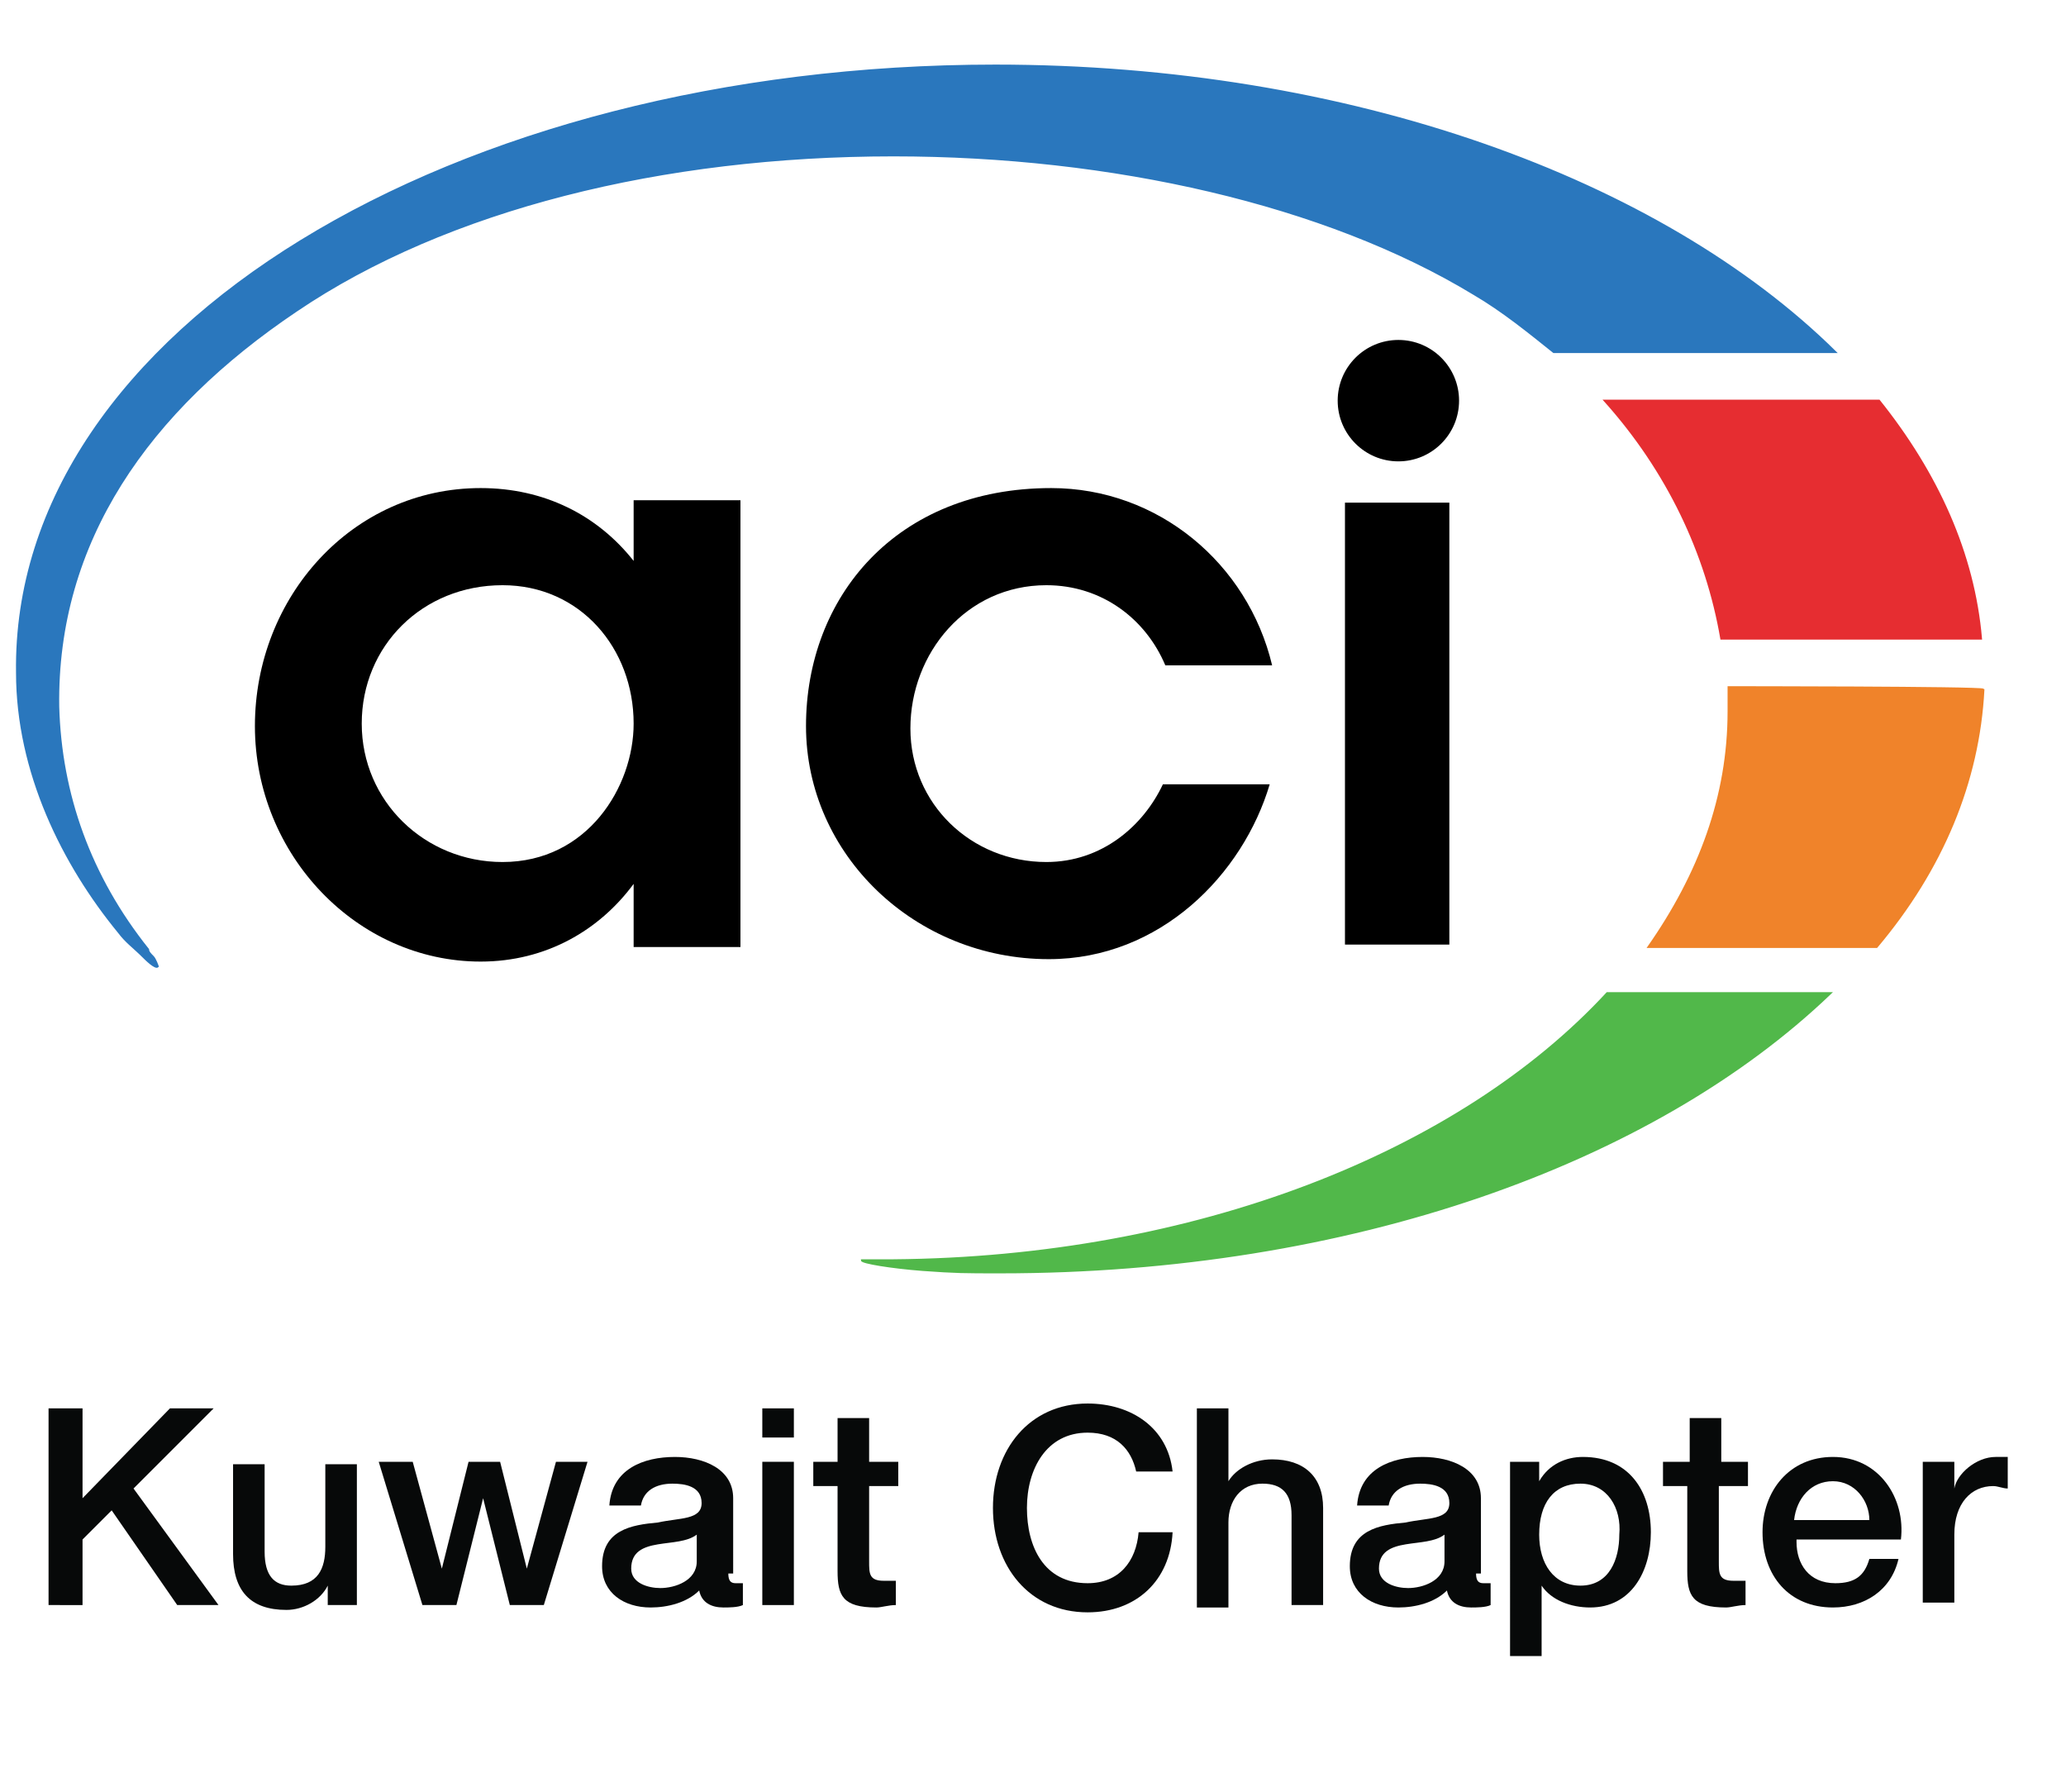 <?xml version="1.0" encoding="utf-8"?>
<!-- Generator: Adobe Illustrator 27.9.0, SVG Export Plug-In . SVG Version: 6.00 Build 0)  -->
<svg version="1.1" id="Layer_2_00000021115524214967512500000009242823120714591157_"
	 xmlns="http://www.w3.org/2000/svg" xmlns:xlink="http://www.w3.org/1999/xlink" x="0px" y="0px" viewBox="0 0 85.1 73.8"
	 style="enable-background:new 0 0 85.1 73.8;" xml:space="preserve">
<style type="text/css">
	.st0{fill:#F0832A;stroke:#EF8328;stroke-width:7.990000e-02;stroke-miterlimit:10;}
	.st1{fill:#E62D31;stroke:#E52E31;stroke-width:7.990000e-02;stroke-miterlimit:10;}
	.st2{fill:#2A77BD;stroke:#2A77BD;stroke-width:7.990000e-02;stroke-miterlimit:10;}
	.st3{fill:#51B84A;stroke:#51B84A;stroke-width:7.990000e-02;stroke-miterlimit:10;}
	.st4{fill:#070909;}
</style>
<g>
	<g>
		<path class="st0" d="M71.2,28.3c0,0.3,0,0.6,0,1c0,3.5-1.2,6.7-3.3,9.7h9.4c2.7-3.2,4.2-6.8,4.4-10.6
			C81.6,28.3,71.2,28.3,71.2,28.3z"/>
		<path class="st1" d="M66.1,16.5c2.6,2.9,4.2,6.3,4.8,9.8h10.7c-0.3-3.5-1.8-6.8-4.2-9.8H66.1z"/>
		<path class="st2" d="M12.2,12.8c6.2-4.2,15.1-6.4,24.6-6.4c9,0,17.8,2,23.9,5.7c1.2,0.7,2.3,1.6,3.3,2.4h11.6
			c-7.2-7.1-20-11.8-34.6-11.8c-22.3,0-40.5,10.9-40.3,25c0,4.1,1.9,7.9,4.2,10.7c0.3,0.4,0.6,0.6,1,1c0.1,0.1,0.5,0.5,0.6,0.4
			c0,0-0.1-0.3-0.2-0.4c-0.1-0.1-0.2-0.2-0.2-0.3c-2.4-3-3.6-6.4-3.7-10C2.3,22.3,6.1,16.9,12.2,12.8z"/>
		<path class="st3" d="M66.2,40.9c-6.1,6.6-17,10.9-29.4,11c-0.1,0-0.3,0-0.4,0c-0.7,0-0.9,0-0.9,0c0,0.1,1.2,0.3,2.5,0.4
			c1.4,0.1,1.7,0.1,3.2,0.1c14.4,0,26.9-4.5,34.2-11.5L66.2,40.9L66.2,40.9z"/>
	</g>
	<path class="st1" d="M9.1,42.2L9.1,42.2L9.1,42.2z"/>
	<path d="M26.1,20.6v2.5c-1.5-1.9-3.7-3-6.3-3c-5.3,0-9.3,4.5-9.3,9.8s4.2,9.7,9.3,9.7c2.7,0,4.9-1.3,6.3-3.2V39h4.4V20.6H26.1
		L26.1,20.6z M20.7,35.5c-3.2,0-5.8-2.5-5.8-5.7s2.5-5.7,5.8-5.7c3.2,0,5.4,2.6,5.4,5.7C26.1,32.4,24.2,35.5,20.7,35.5z"/>
	<path d="M47.9,32.3c-0.8,1.7-2.5,3.2-4.8,3.2c-3.1,0-5.6-2.4-5.6-5.5s2.3-5.9,5.6-5.9c2.3,0,4.1,1.4,4.9,3.3h4.4
		c-1-4.2-4.7-7.3-9.1-7.3c-6.4,0-10.1,4.5-10.1,9.8s4.5,9.6,10,9.6c4.6,0,8-3.5,9.1-7.2L47.9,32.3L47.9,32.3L47.9,32.3z"/>
	<rect x="55.4" y="20.7" width="4.3" height="18.2"/>
	<circle cx="57.6" cy="16.5" r="2.5"/>
</g>
<g>
	<path class="st4" d="M2,58h1.4v3.7L7,58h1.8l-3.3,3.3L9,66.1H7.3l-2.7-3.9l-1.2,1.2v2.7H2V58z"/>
	<path class="st4" d="M14.8,66.1h-1.3v-0.8h0c-0.3,0.6-1,1-1.7,1c-1.5,0-2.2-0.8-2.2-2.3v-3.7h1.3v3.6c0,1,0.4,1.4,1.1,1.4
		c1.1,0,1.4-0.7,1.4-1.6v-3.4h1.3V66.1z"/>
	<path class="st4" d="M15.6,60.2H17l1.2,4.4h0l1.1-4.4h1.3l1.1,4.4h0l1.2-4.4h1.3l-1.8,5.9H21l-1.1-4.4h0l-1.1,4.4h-1.4L15.6,60.2z"
		/>
	<path class="st4" d="M30,64.8c0,0.3,0.1,0.4,0.3,0.4c0.1,0,0.2,0,0.3,0v0.9c-0.2,0.1-0.6,0.1-0.8,0.1c-0.5,0-0.9-0.2-1-0.7
		c-0.5,0.5-1.3,0.7-2,0.7c-1.1,0-2-0.6-2-1.7c0-1.5,1.2-1.7,2.3-1.8c0.9-0.2,1.8-0.1,1.8-0.8c0-0.7-0.7-0.8-1.2-0.8
		c-0.7,0-1.2,0.3-1.3,0.9h-1.3c0.1-1.5,1.4-2,2.7-2c1.2,0,2.4,0.5,2.4,1.7V64.8z M28.7,63.2c-0.4,0.3-1,0.3-1.6,0.4
		c-0.6,0.1-1.1,0.3-1.1,1c0,0.6,0.7,0.8,1.2,0.8c0.6,0,1.5-0.3,1.5-1.1V63.2z"/>
	<path class="st4" d="M31.4,58h1.3v1.2h-1.3V58z M31.4,60.2h1.3v5.9h-1.3V60.2z"/>
	<path class="st4" d="M33.5,60.2h1v-1.8h1.3v1.8H37v1h-1.2v3.1c0,0.5,0,0.8,0.6,0.8c0.2,0,0.4,0,0.5,0v1c-0.3,0-0.6,0.1-0.8,0.1
		c-1.4,0-1.6-0.5-1.6-1.5v-3.5h-1V60.2z"/>
	<path class="st4" d="M46.8,60.6c-0.2-0.9-0.8-1.6-2-1.6c-1.7,0-2.5,1.5-2.5,3.1c0,1.6,0.7,3.1,2.5,3.1c1.3,0,2-0.9,2.1-2.1h1.4
		c-0.1,2-1.5,3.3-3.5,3.3c-2.4,0-3.9-1.9-3.9-4.3s1.5-4.3,3.9-4.3c1.8,0,3.3,1,3.5,2.8H46.8z"/>
	<path class="st4" d="M49.3,58h1.3v3h0c0.3-0.5,1-0.9,1.8-0.9c1.3,0,2.1,0.7,2.1,2v4h-1.3v-3.7c0-0.9-0.4-1.3-1.2-1.3
		c-0.9,0-1.4,0.7-1.4,1.6v3.5h-1.3V58z"/>
	<path class="st4" d="M60.8,64.8c0,0.3,0.1,0.4,0.3,0.4c0.1,0,0.2,0,0.3,0v0.9c-0.2,0.1-0.6,0.1-0.8,0.1c-0.5,0-0.9-0.2-1-0.7
		c-0.5,0.5-1.3,0.7-2,0.7c-1.1,0-2-0.6-2-1.7c0-1.5,1.2-1.7,2.3-1.8c0.9-0.2,1.8-0.1,1.8-0.8c0-0.7-0.7-0.8-1.2-0.8
		c-0.7,0-1.2,0.3-1.3,0.9h-1.3c0.1-1.5,1.4-2,2.7-2c1.2,0,2.4,0.5,2.4,1.7V64.8z M59.5,63.2c-0.4,0.3-1,0.3-1.6,0.4
		c-0.6,0.1-1.1,0.3-1.1,1c0,0.6,0.7,0.8,1.2,0.8c0.6,0,1.5-0.3,1.5-1.1V63.2z"/>
	<path class="st4" d="M62.2,60.2h1.2V61h0c0.4-0.7,1.1-1,1.8-1c1.9,0,2.8,1.4,2.8,3.1c0,1.6-0.8,3.1-2.5,3.1c-0.8,0-1.6-0.3-2-0.9h0
		v2.9h-1.3V60.2z M65.1,61.1c-1.1,0-1.7,0.8-1.7,2.1c0,1.2,0.6,2.1,1.7,2.1c1.2,0,1.6-1.1,1.6-2.1C66.8,62.1,66.2,61.1,65.1,61.1z"
		/>
	<path class="st4" d="M68.6,60.2h1v-1.8h1.3v1.8H72v1h-1.2v3.1c0,0.5,0,0.8,0.6,0.8c0.2,0,0.4,0,0.5,0v1c-0.3,0-0.6,0.1-0.8,0.1
		c-1.4,0-1.6-0.5-1.6-1.5v-3.5h-1V60.2z"/>
	<path class="st4" d="M74,63.5c0,0.9,0.5,1.7,1.6,1.7c0.8,0,1.2-0.3,1.4-1h1.2c-0.3,1.3-1.4,2-2.7,2c-1.8,0-2.9-1.3-2.9-3.1
		c0-1.7,1.1-3.1,2.9-3.1c1.9,0,3,1.7,2.8,3.4H74z M77,62.6c0-0.8-0.6-1.6-1.5-1.6c-0.9,0-1.5,0.7-1.6,1.6H77z"/>
	<path class="st4" d="M79.3,60.2h1.2v1.1h0c0.1-0.6,0.9-1.3,1.7-1.3c0.3,0,0.4,0,0.5,0v1.3c-0.2,0-0.4-0.1-0.6-0.1
		c-0.9,0-1.6,0.7-1.6,2v2.8h-1.3V60.2z"/>
</g>
</svg>
